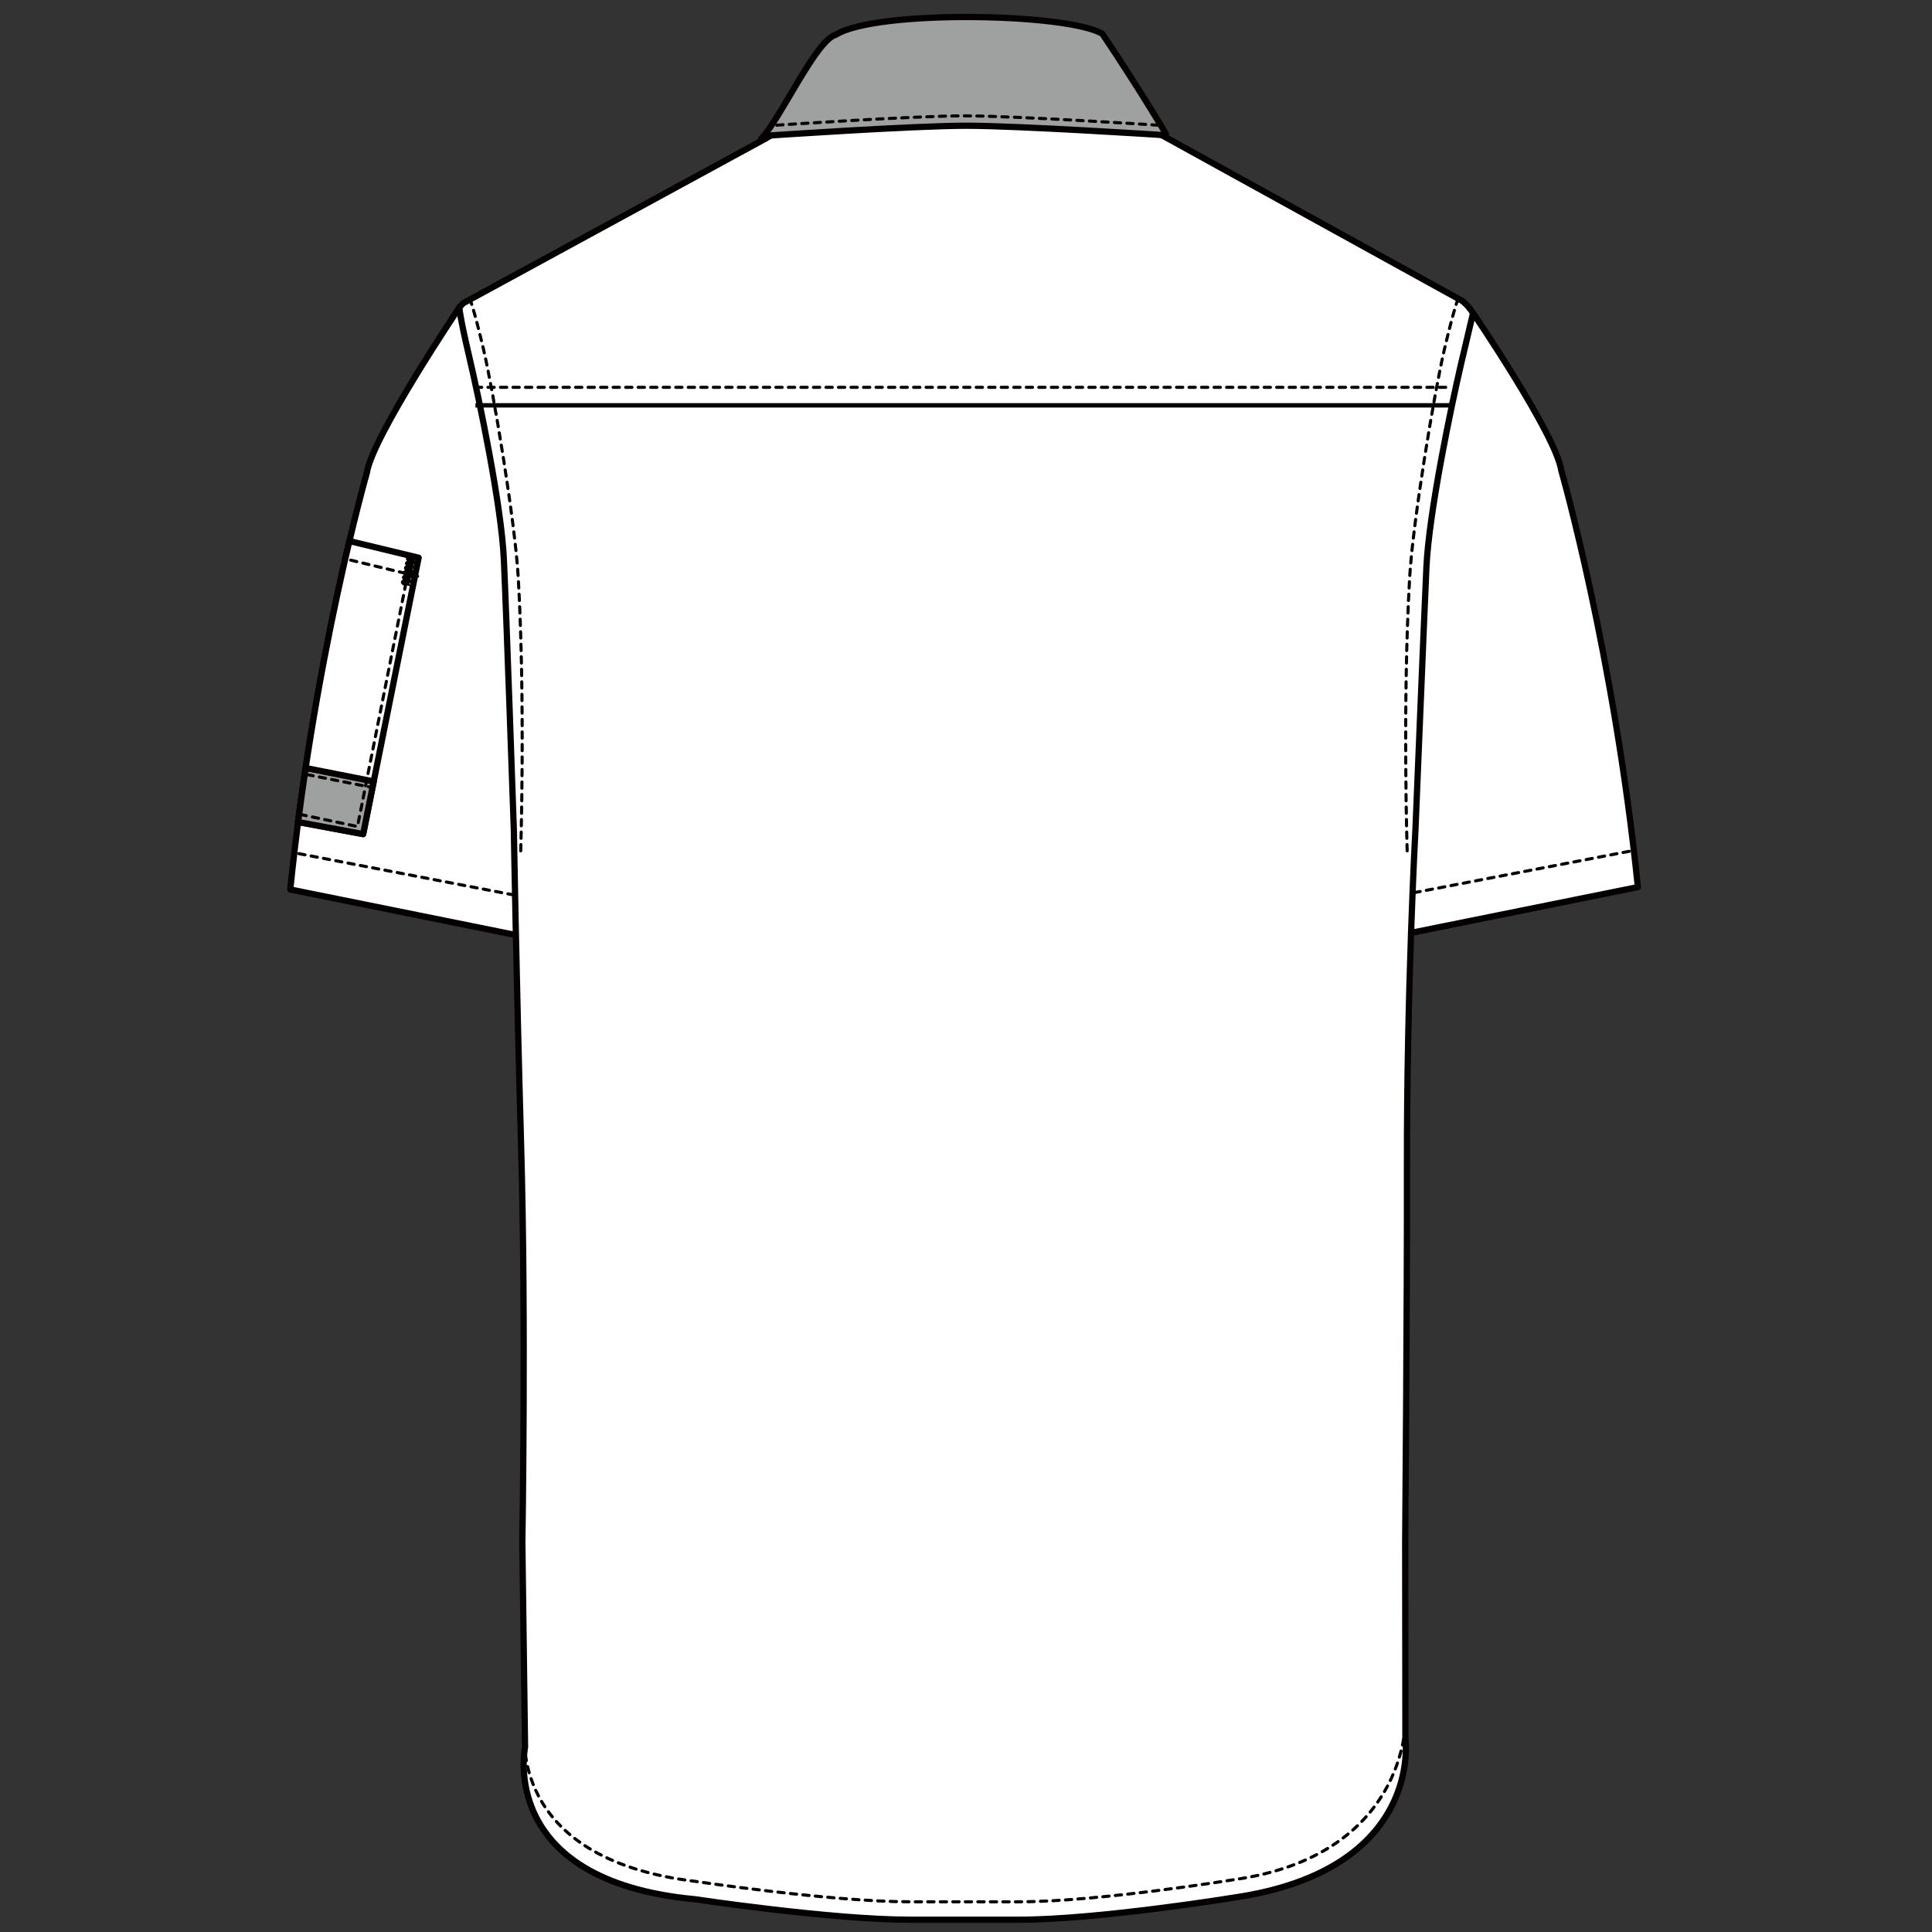 <?xml version="1.0" encoding="UTF-8"?>
<svg id="_レイヤー_1" data-name="レイヤー_1" xmlns="http://www.w3.org/2000/svg" version="1.1" viewBox="0 0 250 250">
  <rect x="0" y="0" width="250" height="250" fill="#333333" stroke="none"/>
  <!-- Generator: Adobe Illustrator 29.0.0, SVG Export Plug-In . SVG Version: 2.1.0 Build 186)  -->
  <defs>
    <style>
      .st0 {
        stroke-width: .57px;
      }

      .st0, .st1, .st2 {
        fill: none;
        stroke: #040000;
      }

      .st3 {
        fill: #fff;
      }

      .st1 {
        stroke-width: .81px;
      }

      .st1, .st2 {
        stroke-linecap: round;
        stroke-linejoin: round;
      }

      .st2 {
        stroke-dasharray: .81 .81;
        stroke-width: .4px;
      }

      .st4 {
        fill: #9fa0a0;
      }
    </style>
  </defs>
  <path class="st3" d="M70.84,121.82l-33.28-6.72c3.07-30.06,9.91-53.92,9.91-53.92.71-4.67,11.98-21.4,11.98-21.4l14.42,7.73-3.02,74.31Z"/>
  <path class="st1" d="M70.84,121.82l-33.28-6.72c3.07-30.06,9.91-53.92,9.91-53.92.71-4.67,11.98-21.4,11.98-21.4l14.42,7.73-3.02,74.31Z"/>
  <line class="st2" x1="38.67" y1="110.46" x2="66.55" y2="115.82"/>
  <path class="st3" d="M46.99,107.93l-8.42-1.57c1.98-15.26,4.72-28.26,6.64-36.35l8.96,2.16-7.18,35.76Z"/>
  <path class="st1" d="M46.99,107.93l-8.42-1.57c1.98-15.26,4.72-28.26,6.64-36.35l8.96,2.16-7.18,35.76Z"/>
  <path class="st4" d="M48.36,101.11l-1.37,6.82-8.42-1.56c.31-2.39.64-4.72.98-6.99l8.81,1.74Z"/>
  <path class="st1" d="M48.36,101.11l-1.37,6.82-8.42-1.56c.31-2.39.64-4.72.98-6.99l8.81,1.74Z"/>
  <polyline class="st2" points="38.84 105.38 46.26 106.95 53.15 72.34"/>
  <path class="st0" d="M53.59,72.14c-.03.15-.74,0-.78.15-.03.15.68.31.65.46-.03.15-.74,0-.78.15-.03.15.68.3.65.45-.03.15-.74,0-.77.15-.04.15.68.31.64.46-.03.15-.74,0-.78.15-.03.15.68.31.65.45-.03.16-.74,0-.77.15-.04.16.67.31.64.46-.03.16-.75,0-.78.16-.04.16.68.31.64.46"/>
  <line class="st2" x1="39.73" y1="100.23" x2="48.32" y2="101.93"/>
  <line class="st2" x1="54.04" y1="74.57" x2="44.84" y2="72.35"/>
  <path class="st3" d="M190.62,40.52s10.7,15.69,11.41,20.35c0,0,6.84,23.86,9.91,53.92l-33.15,6.69-4.32-74.21,16.14-6.74Z"/>
  <path class="st1" d="M190.62,40.52s10.7,15.69,11.41,20.35c0,0,6.84,23.86,9.91,53.92l-33.15,6.69-4.32-74.21,16.14-6.74Z"/>
  <line class="st2" x1="210.82" y1="110.16" x2="182.94" y2="115.52"/>
  <path class="st3" d="M98.96,17.99l-39.01,21.24-.51.54s0,.96,1.28,6.4c1.28,5.43,4.16,19.19,4.48,26.23.33,7.04,1.29,34.99,1.29,34.99v-.09s.3,18.24.94,40.9c.65,22.67.16,51.34.16,51.34l.35,26.56s-3.65,17.27,21.98,19.66c0,0,17.64,2.65,27.84,2.65h14.13c10.19,0,27.78-2.86,27.78-2.86,24.52-3.59,22.19-20.5,22.19-20.5l-.03-25.5s.26-30.7.23-48.54c-.04-22.85,1.1-43.7,1.1-43.7,0,0,1.1-26.91,1.42-33.94.33-7.04,3.2-20.79,4.47-26.23,1.28-5.44,1.56-6.61,1.56-6.61-.22-.41-.91-1.27-1.46-1.63l-39.19-21.62s-11.04-5.65-26.21-5.65-24.8,6.38-24.8,6.38"/>
  <path class="st1" d="M98.96,17.99l-39.01,21.24-.51.54s0,.96,1.28,6.4c1.28,5.43,4.16,19.19,4.48,26.23.33,7.04,1.29,34.99,1.29,34.99v-.09s.3,18.24.94,40.9c.65,22.67.16,51.34.16,51.34l.35,26.56s-3.65,17.27,21.98,19.66c0,0,17.64,2.65,27.84,2.65h14.13c10.19,0,27.78-2.86,27.78-2.86,24.52-3.59,22.19-20.5,22.19-20.5l-.03-25.5s.26-30.7.23-48.54c-.04-22.85,1.1-43.7,1.1-43.7,0,0,1.1-26.91,1.42-33.94.33-7.04,3.2-20.79,4.47-26.23,1.28-5.44,1.56-6.61,1.56-6.61-.22-.41-.91-1.27-1.46-1.63l-39.19-21.62s-11.04-5.65-26.21-5.65-24.8,6.38-24.8,6.38Z"/>
  <path class="st4" d="M98.48,17.99c2.59-2.71,7.07-12.78,9.67-13.49,5.18-3.27,30.01-2.82,34.5-.12,5.01,7.48,8.22,12.94,8.22,12.94l-.33.16s-18.67-1.21-25.49-1.21-25.4,1.26-25.4,1.26l-1.17.47Z"/>
  <path class="st1" d="M98.48,17.99c2.59-2.71,7.07-12.78,9.67-13.49,5.18-3.27,30.01-2.82,34.5-.12,5.01,7.48,8.22,12.94,8.22,12.94l-.33.16s-18.67-1.21-25.49-1.21-25.4,1.26-25.4,1.26l-1.17.47Z"/>
  <path class="st2" d="M149.86,16.2s-18.39-1.21-25.1-1.21-25.01,1.26-25.01,1.26"/>
  <line class="st0" x1="61.52" y1="52.45" x2="187.77" y2="52.45"/>
  <line class="st2" x1="61.52" y1="50.12" x2="187.77" y2="50.12"/>
  <path class="st2" d="M67.94,223.78s-2.54,16.7,21.98,19.66c0,0,17.64,2.65,27.84,2.65h14.13c10.19,0,27.78-2.86,27.78-2.86,22.41-3.17,22.19-20.5,22.19-20.5"/>
  <path class="st2" d="M188.7,38.62s-.48.99-1.8,6.6c-1.31,5.6-4.07,22.23-4.49,29.48-.94,16.39-.31,35.9-.31,35.9"/>
  <path class="st2" d="M60.77,38.62s.48.99,1.8,6.6c1.31,5.6,4.07,22.23,4.49,29.48.93,16.39.31,35.9.31,35.9"/>
</svg>